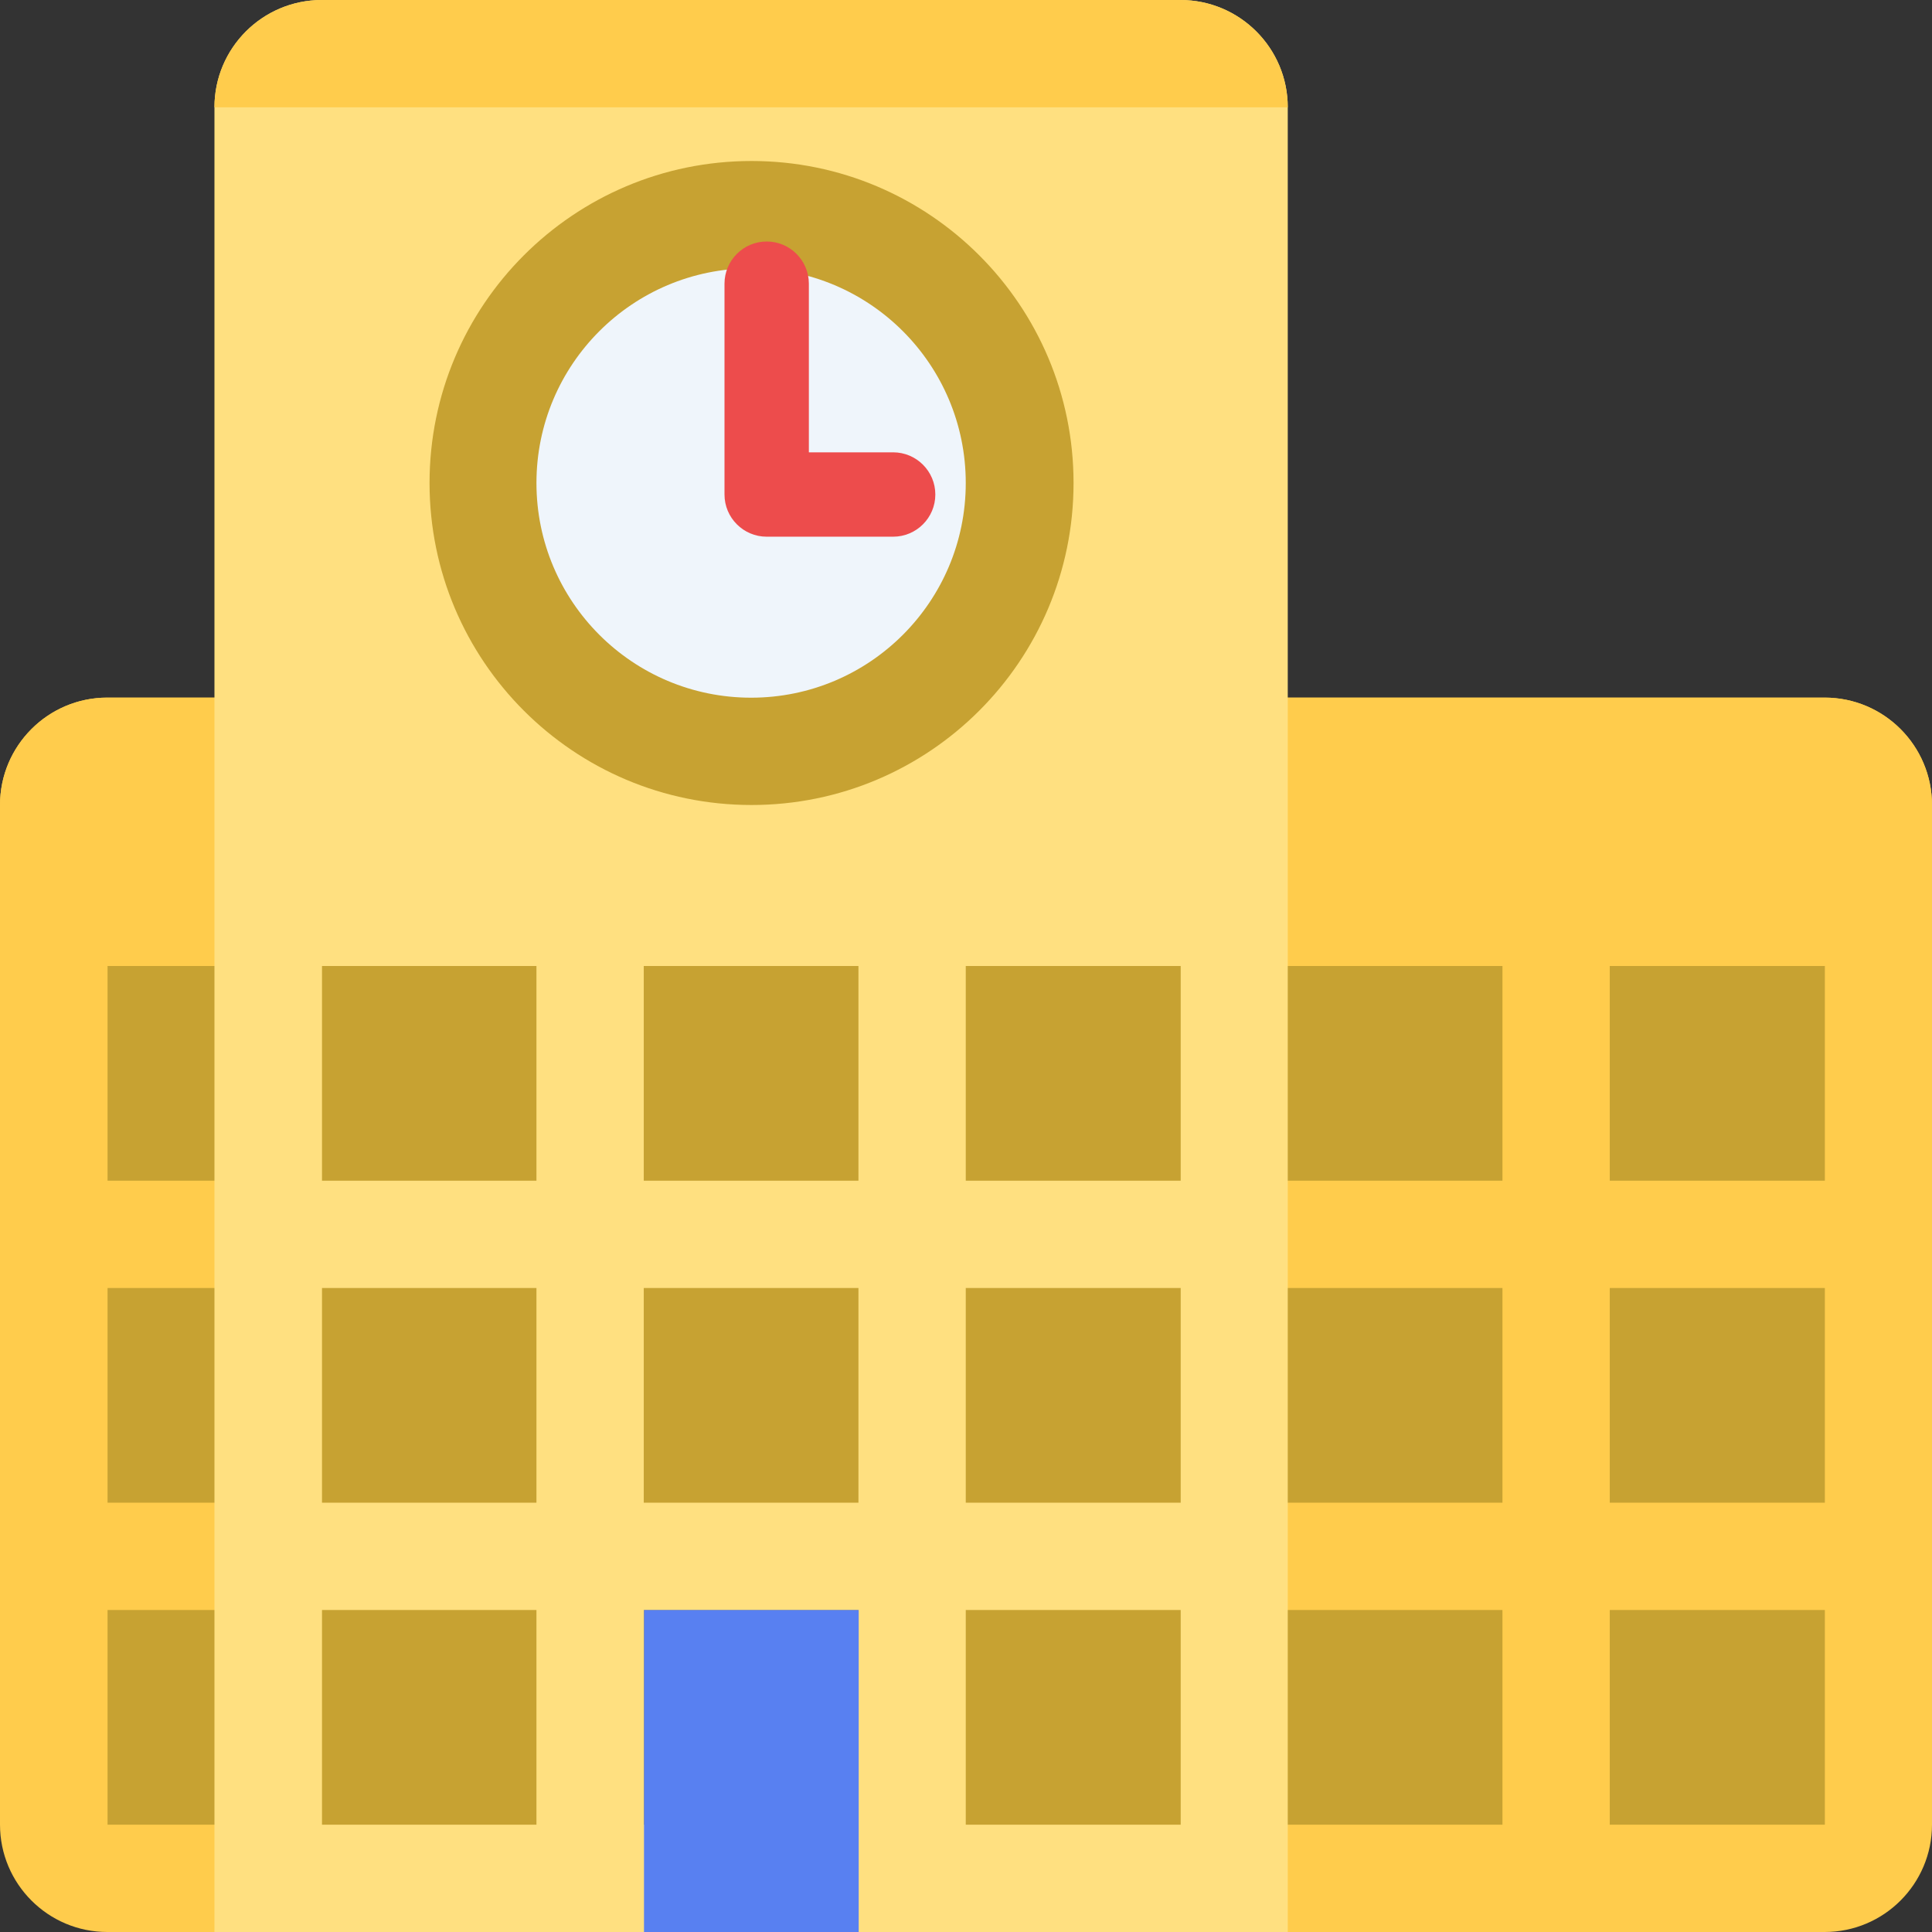 <svg width="24" height="24" viewBox="0 0 24 24" fill="none" xmlns="http://www.w3.org/2000/svg">
<rect x="0" y="0" width="24" height="24" fill="#333333" stroke="none"/>
<g clip-path="url(#clip0_3551_71324)">
<path d="M24 22.666C24 23.402 23.403 24 22.667 24H1.333C0.597 24 0 23.402 0 22.666V10C0 9.264 0.597 8.666 1.333 8.666H22.667C23.403 8.666 24 9.264 24 10V22.666Z" fill="#FFCC4C"/>
<path d="M22.667 8.666H1.333C0.597 8.666 0 9.264 0 10H24C24 9.264 23.403 8.666 22.667 8.666Z" fill="#FFCC4C"/>
<path d="M1.336 16H22.669V18.667H1.336V16ZM1.336 12H22.669V14.667H1.336V12ZM1.336 20H22.669V22.667H1.336V20Z" fill="#C7A232"/>
<path d="M18.664 11.334H19.997V23.334H18.664V11.334Z" fill="#FFCC4C"/>
<path d="M14.664 0H3.997C3.261 0 2.664 0.597 2.664 1.333V24H15.997V1.333C15.997 0.597 15.4 0 14.664 0Z" fill="#FFE080"/>
<path d="M14.664 0H3.997C3.261 0 2.664 0.597 2.664 1.333H15.997C15.997 0.597 15.4 0 14.664 0Z" fill="#FFCC4C"/>
<path d="M4 12H14.667V14.667H4V12ZM4 16H14.667V18.667H4V16ZM4 20H14.667V22.667H4V20Z" fill="#C7A232"/>
<path d="M6.664 4.667H7.997V24H6.664V4.667ZM10.664 4.667H11.997V24H10.664V4.667Z" fill="#FFE080"/>
<path d="M8 20H10.667V24H8V20Z" fill="#5880F1"/>
<path d="M9.336 10C11.545 10 13.336 8.209 13.336 6C13.336 3.791 11.545 2 9.336 2C7.127 2 5.336 3.791 5.336 6C5.336 8.209 7.127 10 9.336 10Z" fill="#C7A232"/>
<path d="M9.331 8.667C10.803 8.667 11.997 7.473 11.997 6C11.997 4.527 10.803 3.333 9.331 3.333C7.858 3.333 6.664 4.527 6.664 6C6.664 7.473 7.858 8.667 9.331 8.667Z" fill="#EFF5FB"/>
<path d="M11.095 6.667H9.524C9.235 6.667 9 6.432 9 6.143V3.524C9 3.235 9.235 3 9.524 3C9.813 3 10.048 3.235 10.048 3.524V5.619H11.095C11.384 5.619 11.619 5.854 11.619 6.143C11.619 6.432 11.384 6.667 11.095 6.667Z" fill="#ED4C4C"/>
</g>
<defs>
<clipPath id="clip0_3551_71324">
<rect width="24" height="24" fill="white"/>
</clipPath>
</defs>
</svg>
